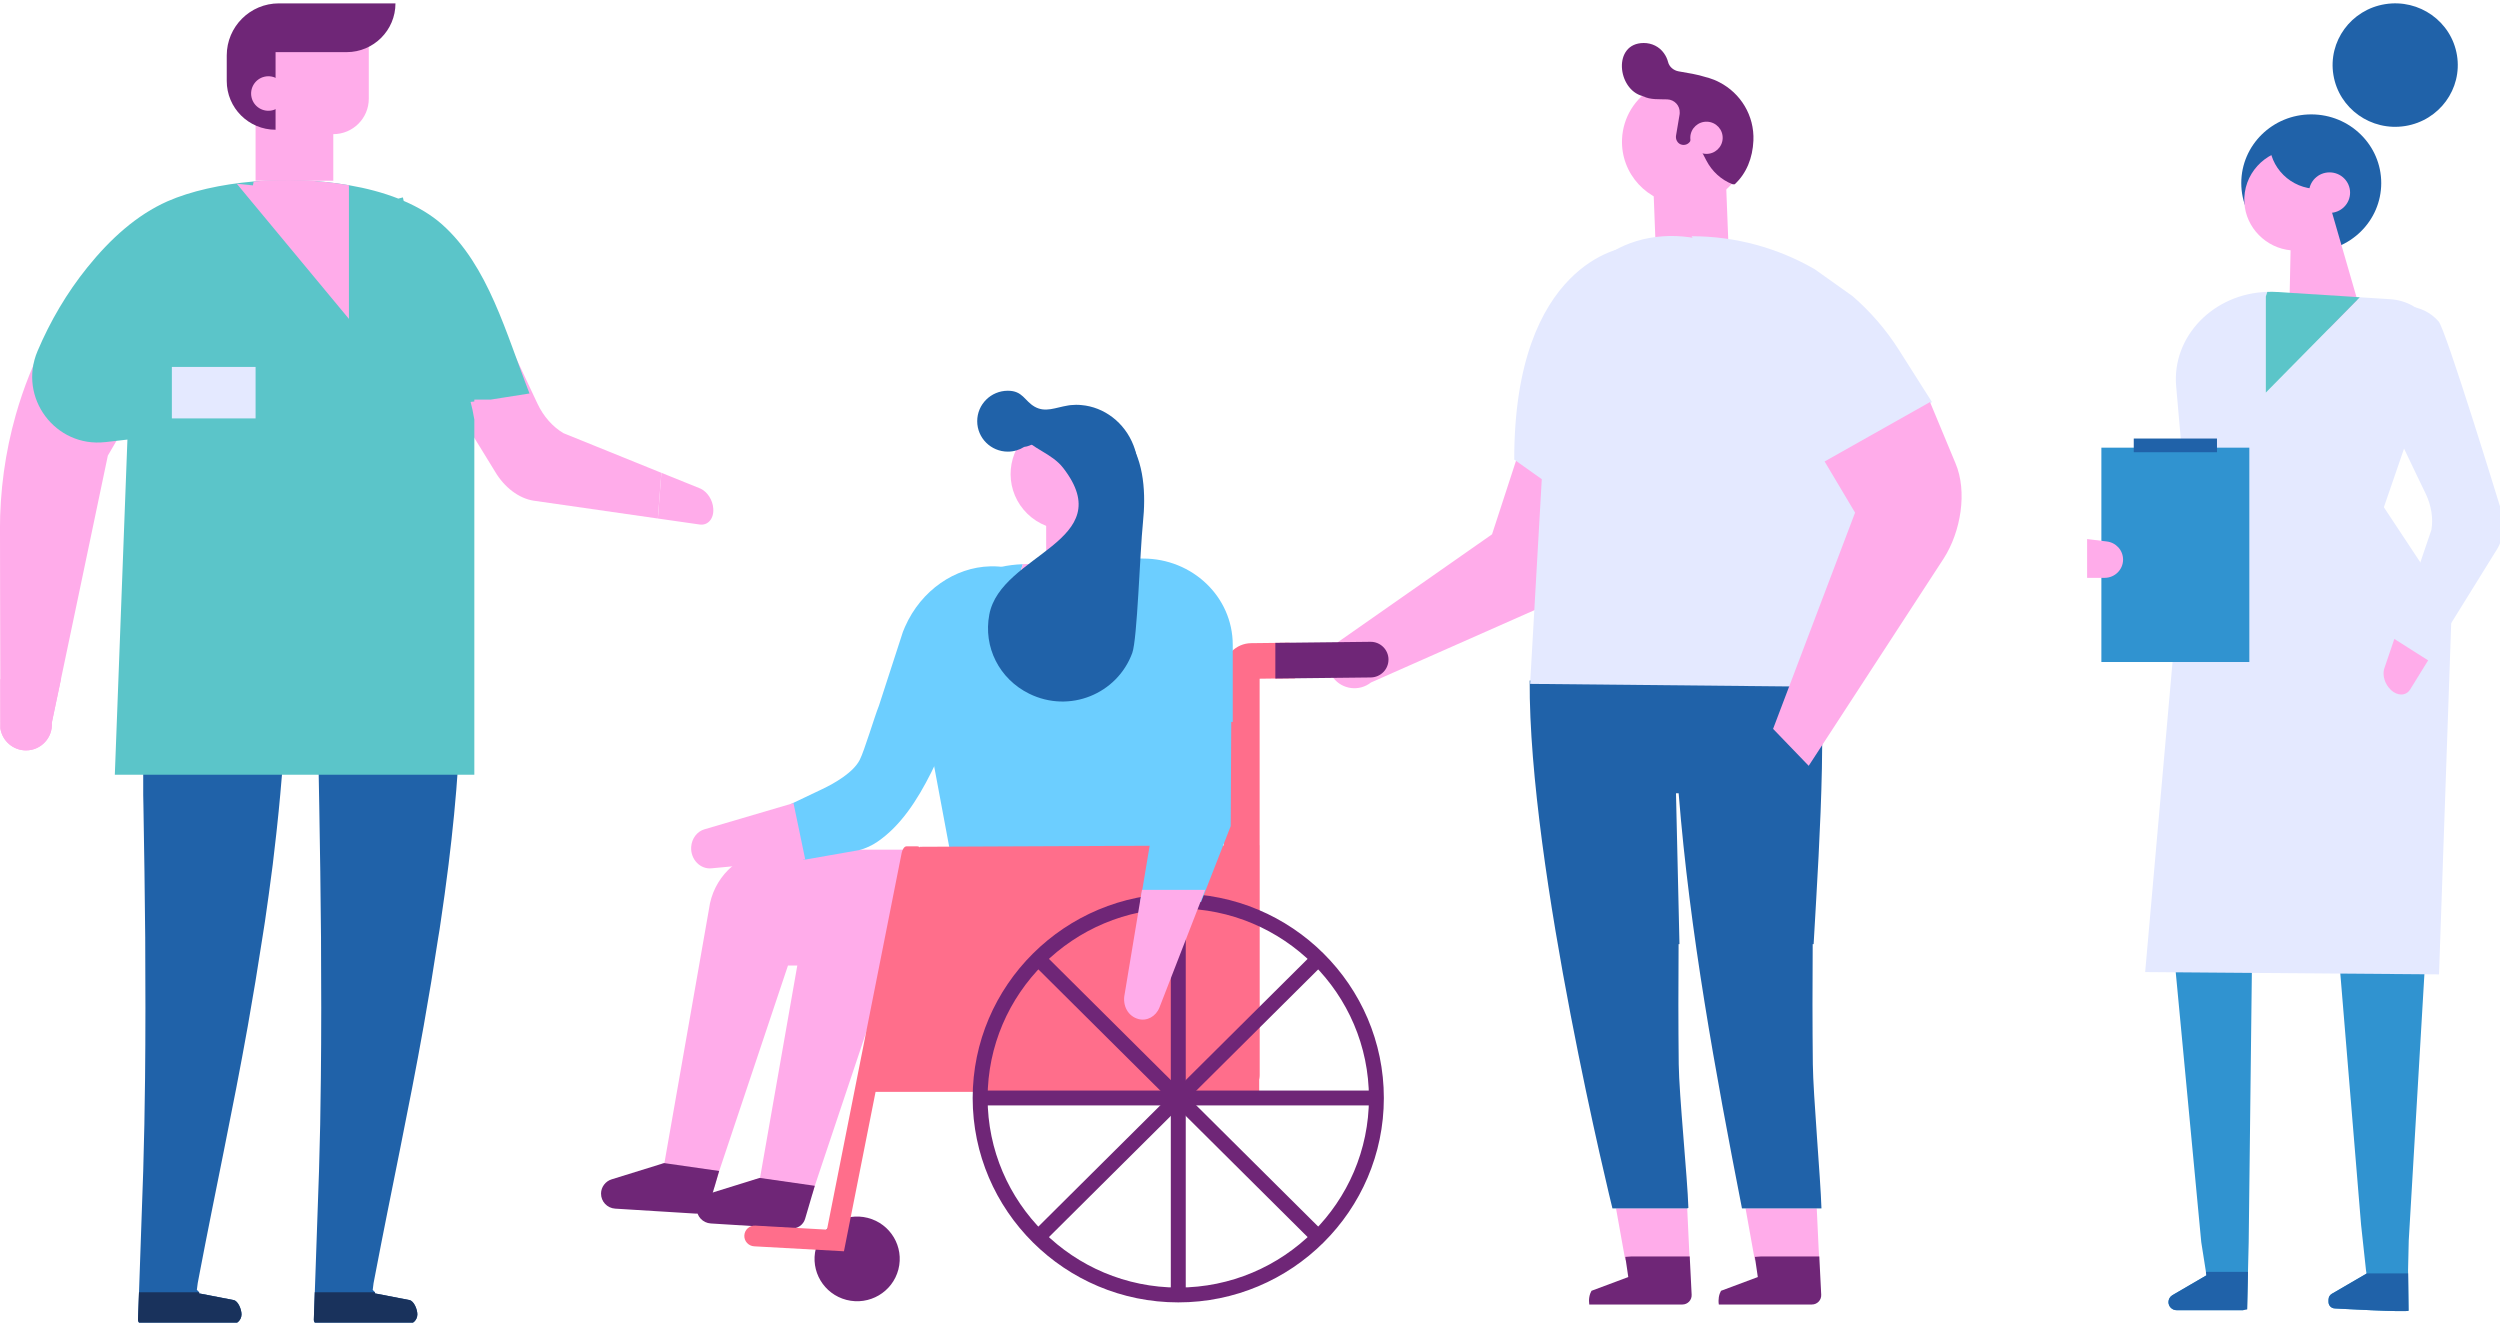 <svg width="370" height="196" viewBox="0 0 370 196" fill="none" xmlns="http://www.w3.org/2000/svg">
<g clip-path="url(#clip0_1875_1166)">
<g clip-path="url(#clip1_1875_1166)">
<path d="M348.318 121.258C351.119 121.161 355.326 121.721 358.117 121.523C358.555 122.025 359.001 122.522 359.475 123.003C359.613 123.144 359.761 123.276 359.903 123.412L346.362 122.716C347.086 122.32 347.747 121.835 348.314 121.254L348.318 121.258Z" fill="#FFACEA"/>
<path d="M321.531 191.675L326.555 188.75L326.479 188.235L325.787 183.843L320.472 127.641C323.612 127.681 326.756 120.064 329.896 120.064C330.878 121.166 332.12 122.003 333.527 122.373L332.807 183.847L332.7 188.239L332.575 193.79L331.99 193.455C331.99 193.745 331.981 193.908 331.981 193.908H322.147C321.808 193.908 321.513 193.776 321.289 193.56C321.066 193.34 320.932 193.041 320.932 192.706C320.932 192.283 321.164 191.891 321.531 191.679V191.675Z" fill="#3093D0"/>
<path d="M344.62 192.31V192.697C344.62 193.221 345.049 193.649 345.585 193.649C345.585 193.649 356.455 194.257 356.464 193.975L356.402 188.464L356.393 187.993L356.495 183.592L359.8 127.364C359.001 127.161 358.023 126.932 358.76 127.056C358.206 126.946 357.648 126.84 357.085 126.756C355.026 126.448 352.945 126.272 350.864 126.161C348.89 126.06 346.92 126.038 344.937 126.051H344.875L349.439 181.257L350.167 187.988L350.238 188.459L350.247 188.49L345.107 191.486C344.808 191.662 344.629 191.97 344.629 192.314L344.62 192.31Z" fill="#3093D0"/>
<path d="M326.475 188.239H332.705L332.575 193.79L331.981 193.909H322.151C321.816 193.909 321.513 193.777 321.289 193.556C321.066 193.336 320.932 193.037 320.932 192.706C320.932 192.283 321.16 191.891 321.531 191.675L326.55 188.75L326.47 188.239H326.475Z" fill="#2062A9"/>
<path d="M342.066 37.256C347.786 37.256 352.423 32.706 352.423 27.093C352.423 21.48 347.786 16.93 342.066 16.93C336.346 16.93 331.709 21.48 331.709 27.093C331.709 32.706 336.346 37.256 342.066 37.256Z" fill="#2062A9"/>
<path d="M332.169 30.014C332.379 33.679 335.367 36.723 339.074 37.049C341.012 37.216 342.816 36.674 344.245 35.643C346.143 34.278 347.376 32.066 347.376 29.573C347.376 25.423 343.968 22.062 339.766 22.062C339.605 22.062 339.444 22.067 339.283 22.08C335.157 22.331 331.923 25.82 332.165 30.014H332.169Z" fill="#FFACEA"/>
<path d="M337.064 20.358C337.153 20.358 336.175 19.261 336.264 19.256C337.157 19.208 338.126 19.023 339.1 18.807C339.48 18.996 339.935 19.106 340.467 19.106C340.815 19.106 341.132 19.058 341.422 18.974L345.009 21.397C347.657 22.842 349.457 25.617 349.457 28.82C349.457 30.82 348.742 32.648 347.568 34.097C346.889 34.291 346.25 34.586 345.665 34.987L341.873 25.203L336.514 20.014C336.309 19.78 337.206 20.622 337.064 20.358Z" fill="#2062A9"/>
<path d="M344.826 30.366L350.113 48.652L338.765 48.612L339.055 34.622L344.826 30.366Z" fill="#FFACEA"/>
<path d="M323.746 72.995C327.77 72.995 352.485 74.577 352.485 74.577L362.846 90.241L360.975 144.209L317.484 143.866L323.741 72.999L323.746 72.995Z" fill="#E4E9FF"/>
<path d="M335.559 43.203L335.34 43.868V58.11L349.256 43.996L353.74 44.282C358.559 44.59 361.793 49 360.323 53.26L352.231 76.761L323.67 75.409L322.076 57.22C321.401 49.749 327.663 43.423 335.559 43.198V43.203Z" fill="#E4E9FF"/>
<path d="M335.34 43.868L335.559 43.203C335.603 43.194 335.644 43.194 335.693 43.194C336.13 43.181 336.564 43.185 337.001 43.216L347.881 43.903L349.256 43.996L335.34 58.11V43.868Z" fill="#5BC5C9"/>
<path d="M355.972 18.651C361.022 17.843 364.451 13.15 363.631 8.169C362.811 3.188 358.053 -0.194 353.004 0.615C347.954 1.423 344.525 6.116 345.345 11.097C346.165 16.078 350.923 19.46 355.972 18.651Z" fill="#2062A9"/>
<path d="M349.524 52.648L349.515 52.665L349.529 52.687C349.694 53.846 359.046 73.162 359.046 73.162C359.854 74.894 360.136 76.761 359.845 78.427L355.125 92.307L354.356 94.563L352.847 99.008C352.574 100.012 352.972 101.268 353.812 102.065C353.829 102.074 353.834 102.087 353.843 102.105C354.839 103.038 356.098 103.008 356.701 102.043L359.363 97.735L359.988 96.721L369.568 81.272C370.631 79.55 370.774 77.079 369.921 74.695C369.921 74.695 361.993 48.811 360.913 47.573C358.572 44.877 354.464 44.569 351.726 46.877L351.663 46.938C351.663 46.938 351.654 46.938 351.654 46.947L351.646 46.965C349.962 48.441 349.234 50.586 349.524 52.648Z" fill="#E4E9FF"/>
<path d="M353.811 102.065C353.811 102.065 353.834 102.087 353.843 102.105C354.839 103.039 356.098 103.008 356.701 102.043L359.363 97.735L354.361 94.563L352.851 99.008C352.579 100.012 352.976 101.268 353.816 102.065H353.811Z" fill="#FFACEA"/>
<path d="M344.62 192.309V192.697C344.62 193.221 345.049 193.649 345.585 193.649C345.585 193.649 356.455 194.256 356.464 193.975L356.402 188.464H350.234L350.243 188.494L345.102 191.49C344.803 191.666 344.625 191.975 344.625 192.318L344.62 192.309Z" fill="#2062A9"/>
<path d="M335.858 20.917C335.858 24.807 339.056 27.961 342.999 27.961H345.813L340.838 20.49L335.862 20.917H335.858Z" fill="#2062A9"/>
<path d="M344.772 31.512C346.452 31.512 347.813 30.169 347.813 28.512C347.813 26.855 346.452 25.512 344.772 25.512C343.092 25.512 341.73 26.855 341.73 28.512C341.73 30.169 343.092 31.512 344.772 31.512Z" fill="#FFACEA"/>
<path d="M332.901 66.255H311.004V97.977H332.901V66.255Z" fill="#3093D0"/>
<path d="M328.113 64.903H315.796V66.929H328.113V64.903Z" fill="#2062A9"/>
<path d="M308.892 79.779V85.523H311.473C312.987 85.523 314.215 84.316 314.215 82.819C314.215 82.127 313.952 81.488 313.51 81.008C313.072 80.528 312.46 80.206 311.763 80.132L308.892 79.779Z" fill="#FFACEA"/>
</g>
<g clip-path="url(#clip2_1875_1166)">
<path d="M20.423 195.298C20.414 195.687 20.728 196.004 21.117 196.004H34.265C34.676 196.004 35.043 195.837 35.312 195.572C35.578 195.307 35.745 194.936 35.745 194.521C35.745 193.828 35.268 192.561 34.583 192.411L29.408 191.409C29.501 191.396 29.501 191.33 29.465 191.259C29.443 191.215 29.408 191.167 29.364 191.114C29.262 191.008 29.134 190.906 29.134 190.906L29.262 189.913C29.35 189.458 29.434 188.999 29.523 188.536C31.852 176.305 34.49 164.14 36.674 151.86C37.452 147.49 38.172 143.111 38.844 138.728C38.972 137.951 39.096 137.166 39.211 136.389C39.599 133.74 39.966 131.074 40.306 128.413C40.32 128.24 40.342 128.068 40.373 127.901C40.554 126.44 40.718 124.983 40.877 123.535C40.921 123.204 40.947 122.882 40.983 122.564C41.164 120.887 41.336 119.214 41.482 117.545C41.654 115.7 41.805 113.86 41.92 112.015C41.955 111.511 41.99 109 42.021 108.488C42.035 108.342 42.043 108.201 42.052 108.055H47.042C47.073 109.437 47.091 110.818 47.121 112.204C47.166 114.553 47.21 116.901 47.25 119.245C47.365 125.733 47.457 132.235 47.51 138.728C47.559 144.789 47.559 153.511 47.488 159.531C47.444 164.14 47.36 168.735 47.214 173.308C47.121 176.384 46.803 185.42 46.596 191.122C46.596 191.171 46.587 191.224 46.587 191.268C46.529 193.06 46.481 194.499 46.45 195.307C46.437 195.695 46.75 196.013 47.135 196.013H60.292C60.703 196.013 61.07 195.845 61.339 195.581C61.605 195.316 61.772 194.945 61.772 194.53C61.772 193.837 61.291 192.57 60.61 192.42L55.435 191.418C55.528 191.396 55.528 191.339 55.492 191.268C55.466 191.224 55.426 191.175 55.386 191.122C55.285 191.017 55.161 190.915 55.161 190.915L55.285 189.922C55.373 189.467 55.457 189.008 55.55 188.545C57.879 176.313 60.517 164.148 62.7 151.869C63.478 147.499 64.199 143.12 64.862 138.737C64.999 137.96 65.123 137.174 65.228 136.398C65.626 133.749 65.993 131.083 66.325 128.421C66.347 128.249 66.369 128.077 66.391 127.909C67.602 118.119 68.366 108.188 68.181 98.309H21.196V117.642C21.209 118.177 21.218 118.715 21.227 119.254C21.342 125.742 21.435 132.244 21.492 138.737C21.537 144.797 21.537 153.52 21.47 159.54C21.422 164.148 21.333 168.743 21.196 173.316C21.103 176.393 20.776 185.428 20.578 191.131C20.578 191.18 20.578 191.233 20.569 191.277C20.511 193.069 20.454 194.508 20.423 195.316V195.298Z" fill="#2062A9"/>
<path d="M46.582 191.255C46.525 193.047 46.476 194.486 46.445 195.294C46.432 195.682 46.746 196 47.13 196H60.288C60.699 196 61.065 195.832 61.335 195.567C61.6 195.303 61.768 194.932 61.768 194.517C61.768 193.824 61.286 192.557 60.606 192.407L55.43 191.405C55.523 191.383 55.523 191.326 55.488 191.255H46.582Z" fill="#19325C"/>
<path d="M20.423 195.298C20.414 195.687 20.728 196.005 21.117 196.005H34.265C34.676 196.005 35.043 195.837 35.312 195.572C35.578 195.307 35.746 194.936 35.746 194.521C35.746 193.828 35.268 192.562 34.583 192.412L29.408 191.41C29.501 191.396 29.501 191.33 29.465 191.26H20.569C20.511 193.052 20.454 194.491 20.423 195.298Z" fill="#19325C"/>
<path d="M83.385 64.105C81.798 63.169 80.424 61.616 79.544 59.74L69.436 38.208C68.018 35.18 64.164 34.13 61.464 36.107C61.45 36.125 61.437 36.133 61.415 36.151C60.783 36.615 60.169 37.1 59.576 37.621C59.514 37.678 59.457 37.736 59.4 37.798C59.408 37.798 59.408 37.789 59.413 37.789C59.391 37.82 59.267 37.939 58.966 38.208C58.931 38.248 58.896 38.292 58.869 38.323C58.52 38.786 58.193 39.272 57.866 39.744C57.764 40.353 57.614 40.495 57.605 40.367C57.592 40.384 57.583 40.398 57.579 40.415C57.539 40.57 57.499 40.764 57.446 40.945C57.508 41.32 57.442 41.881 57.38 42.366C57.406 42.675 57.442 43.297 57.517 43.739C57.592 44.211 57.724 44.706 57.795 45.178V45.231C57.813 45.275 57.831 45.328 57.844 45.372C58.913 46.325 73.251 69.768 73.251 69.768C74.643 72.143 76.799 73.767 78.987 74.103L97.359 76.742L97.881 69.976L83.38 64.105H83.385Z" fill="#FFACEA"/>
<path d="M105.562 75.264C105.491 74.019 104.709 72.805 103.688 72.319L97.889 69.976L97.368 76.742L103.533 77.625C104.753 77.815 105.659 76.786 105.566 75.317V75.264H105.562Z" fill="#FFACEA"/>
<path d="M0 78.495L0.014 87.199L0.045 100.521L0.058 107.835C0.363 109.688 1.963 111.057 3.85 111.057C6.073 111.057 7.827 109.168 7.668 106.961L9.021 100.521L15.96 67.433L19.482 61.395C19.482 61.395 28.869 50.496 31.057 46.904C31.605 45.994 31.786 45.787 32.321 44.502C32.232 43.995 32.157 43.584 32.065 43.081C29.881 40.428 27.38 37.912 25.948 34.743C25.59 33.953 25.316 33.154 25.117 32.346C24.874 31.353 23.742 30.859 22.881 31.406C19.601 33.489 16.675 36.252 14.011 39.382C8.543 45.831 4.614 53.37 2.338 61.395C0.769 66.921 -0.022 72.677 -0.008 78.49L0 78.495Z" fill="#FFACEA"/>
<path d="M15.592 65.433L18.858 65.058L16.994 114.659H70.201V62.088C70.033 61.103 69.852 60.225 69.648 59.483L70.201 59.422V59.144H72.609L78.368 58.234C74.916 49.428 72.296 39.325 65.419 33.207C63.845 31.812 61.914 30.66 59.748 29.733L59.625 29.216L58.953 29.393C56.708 28.51 54.233 27.857 51.647 27.411C47.078 26.608 42.158 26.458 37.544 26.859C32.696 27.279 28.197 28.298 24.794 29.79C20.224 31.816 16.335 35.348 12.936 39.563C9.878 43.359 7.429 47.539 5.551 51.971C2.643 58.83 8.181 66.281 15.592 65.429V65.433Z" fill="#5BC5C9"/>
<path d="M54.582 4.436V14.606C54.582 17.506 52.231 19.854 49.327 19.854V26.745H37.827V6.078L54.582 4.436Z" fill="#FFACEA"/>
<path d="M40.784 7.716V19.201C36.793 19.201 33.558 15.97 33.558 11.984V8.21C33.558 3.951 37.014 0.499 41.279 0.499H58.529C58.529 4.485 55.294 7.716 51.303 7.716H40.789H40.784Z" fill="#6F2677"/>
<path d="M51.643 27.411V47.199L35.043 27.195L37.43 27.438L37.545 26.864C42.159 26.462 47.078 26.612 51.648 27.416L51.643 27.411Z" fill="#FFACEA"/>
<path d="M0.044 100.521L0.058 107.835C0.363 109.688 1.962 111.057 3.85 111.057C6.073 111.057 7.827 109.168 7.668 106.961L9.021 100.521H0.044Z" fill="#FFACEA"/>
<path d="M42.207 13.26C42.526 14.633 41.673 16.006 40.298 16.328C38.924 16.645 37.549 15.794 37.231 14.421C36.913 13.048 37.766 11.675 39.14 11.353C40.515 11.035 41.889 11.887 42.207 13.26Z" fill="#FFACEA"/>
<path d="M37.827 61.924H25.435V54.306H37.827V61.924Z" fill="#E4E9FF"/>
</g>
<g clip-path="url(#clip3_1875_1166)">
<path d="M236.059 65.473L236.646 76.424C236.889 80.987 234.981 85.402 231.481 88.362L202.902 101.009C201.184 102.366 198.681 102.064 197.336 100.336C196.209 98.886 196.246 96.856 197.421 95.447L220.822 79.078L227.972 57.152L236.059 65.473Z" fill="#FFACEA"/>
<path d="M268.879 178.842C268.964 180.892 269.057 182.942 269.167 184.984C269.187 185.403 269.215 185.822 269.24 186.245H261.481C260.89 186.341 260.302 186.434 259.719 186.527C259.265 183.961 258.807 181.404 258.341 178.842H268.879Z" fill="#FFACEA"/>
<path d="M249.708 178.842C249.793 180.892 249.886 182.942 249.996 184.984C250.016 185.403 250.044 185.822 250.069 186.245H242.31C241.719 186.341 241.131 186.434 240.548 186.527C240.094 183.961 239.636 181.404 239.17 178.842H249.708Z" fill="#FFACEA"/>
<path d="M268.417 139.73C268.911 131.063 269.467 122.415 269.641 113.736C269.722 109.394 269.714 101.5 269.787 98.419L247.334 99.905L247.37 99.978H228.195V100.606C228.102 100.614 228.009 100.622 227.916 100.626C227.903 100.707 227.887 100.783 227.871 100.864C227.729 100.985 227.591 100.876 227.462 100.658C227.105 100.682 226.749 100.703 226.392 100.723C226.23 128.525 238.64 178.842 238.64 178.842H249.708L249.882 178.762C249.744 174.283 248.501 162.023 248.452 157.508C248.387 151.603 248.387 145.675 248.432 139.73H248.561L248.047 117.405H248.44C250.077 137.962 253.865 158.64 257.811 178.842H269.576C269.438 174.363 268.348 162.023 268.3 157.512C268.235 151.607 268.235 145.679 268.279 139.734H268.409L268.417 139.73Z" fill="#2062A9"/>
<path d="M244.57 24.319L245.121 38.629L255.886 38.218L255.473 27.533L244.57 24.319Z" fill="#FFACEA"/>
<path d="M240.061 20.593C239.843 25.721 243.841 30.054 249.007 30.272C251.057 30.36 252.985 29.78 254.573 28.733C254.991 28.459 255.388 28.145 255.756 27.791C257.494 26.2 258.625 23.928 258.734 21.383C258.892 17.661 256.834 14.359 253.723 12.752C253.216 12.482 252.681 12.268 252.126 12.095L252.106 12.087C251.369 11.874 250.599 11.737 249.805 11.704C249.606 11.697 249.408 11.697 249.205 11.704C247.548 11.737 245.997 12.2 244.647 12.985C242.018 14.532 240.203 17.327 240.061 20.593Z" fill="#FFACEA"/>
<path d="M243.266 6.364C244.461 6.36 245.571 6.9 246.26 7.87C246.568 8.301 246.763 8.74 246.872 9.171C247.054 9.9 247.698 10.432 248.444 10.561C249.805 10.798 251.203 11.008 252.503 11.427C252.629 11.459 252.755 11.487 252.876 11.523L252.896 11.531C253.451 11.701 253.986 11.914 254.493 12.188C257.604 13.795 259.666 17.098 259.504 20.819C259.395 23.36 258.475 25.68 256.737 27.271C256.729 27.279 256.498 27.299 256.393 27.259C254.728 26.607 253.374 25.354 252.552 23.775L250.615 20.046L250.279 20.666C250.279 20.666 250.263 20.73 250.247 20.73L250.182 20.851C249.915 21.343 249.319 21.584 248.764 21.375C248.241 21.182 247.962 20.606 248.055 20.058L248.59 16.876L248.598 16.679C248.642 15.632 247.82 14.749 246.767 14.709C245.612 14.661 244.243 14.802 243.193 14.242C243.108 14.198 243.096 14.202 243.108 14.218C239.344 13.255 238.644 6.38 243.266 6.364Z" fill="#6F2677"/>
<path d="M243.112 14.214C243.141 14.222 243.169 14.23 243.198 14.238C243.364 14.4 243.149 14.258 243.112 14.214Z" fill="#6F2677"/>
<path d="M250.166 20.291C250.109 21.608 251.134 22.716 252.459 22.772C253.78 22.829 254.898 21.81 254.955 20.493C255.011 19.18 253.986 18.068 252.661 18.012C251.341 17.955 250.223 18.978 250.166 20.291Z" fill="#FFACEA"/>
<path d="M259.719 186.023C259.869 187.018 260.011 188.009 260.157 189.004L254.711 191.038C254.639 191.166 254.578 191.307 254.521 191.456C254.399 191.795 254.347 192.153 254.343 192.512C254.343 192.701 254.355 192.886 254.387 193.067H268.162C268.952 193.067 269.58 192.411 269.54 191.622C269.438 189.737 269.345 187.848 269.256 185.959H260.586C260.128 185.983 259.812 186.003 259.719 186.019V186.023Z" fill="#6F2677"/>
<path d="M240.548 186.023C240.697 187.018 240.839 188.009 240.985 189.004L235.54 191.038C235.467 191.167 235.406 191.308 235.35 191.457C235.228 191.799 235.171 192.166 235.171 192.532C235.171 192.713 235.188 192.895 235.212 193.068H248.987C249.777 193.068 250.405 192.411 250.364 191.622C250.263 189.737 250.17 187.848 250.08 185.959H241.411C240.953 185.983 240.637 186.003 240.544 186.019L240.548 186.023Z" fill="#6F2677"/>
<path d="M229.001 56.604C229.001 56.604 229.273 53.833 229.273 53.821C230.067 45.71 234.92 35.753 246.139 34.968C256.575 34.239 267.388 42.858 269.697 51.96C270.143 53.664 278.355 54.405 278.355 56.242L270.467 101.649L226.457 101.214L228.997 56.604H229.001Z" fill="#E4E9FF"/>
<path d="M270.297 69.138L250.356 34.96C256.855 34.96 263.118 36.692 268.571 39.842L274.179 43.829C276.812 46.109 279.137 48.787 281.046 51.8L285.932 59.504L270.297 69.142V69.138Z" fill="#E4E9FF"/>
<path d="M285.64 59.5L289.395 68.522C291.218 72.763 290.189 78.716 287.677 82.639L267.688 113.341L262.417 107.872L274.551 75.868L270.042 68.296L285.644 59.504L285.64 59.5Z" fill="#FFACEA"/>
<path d="M240.471 36.652C240.471 36.652 224.083 38.714 224.107 68.023L236.379 76.738L248.067 54.663L240.471 36.652Z" fill="#E4E9FF"/>
<path d="M190.906 97.493C190.793 96.731 190.793 95.93 190.89 95.12L188.633 95.149L185.174 95.189C182.925 95.213 181.118 97.034 181.118 99.269V159.179C181.118 160.75 182.5 161.999 184.12 161.793C185.457 161.624 186.425 160.428 186.425 159.087V100.449L188.638 100.421L191.222 100.392H191.696C191.344 99.498 191.072 98.54 190.914 97.493H190.906Z" fill="#FF6E8B"/>
<path d="M205.495 97.593C205.512 99.051 204.337 100.243 202.874 100.264L191.275 100.392L188.751 100.421V95.148L191.275 95.116L202.842 94.987C204.292 94.979 205.479 96.139 205.499 97.593H205.495Z" fill="#6F2677"/>
<path d="M127.599 127.953V128.058C123.175 128.767 119.683 132.222 119.087 136.701L112.483 174.335L109.254 175.334C109.449 175.463 109.639 175.596 109.826 175.733C110.66 175.757 111.491 175.785 112.321 175.833C113.674 175.91 115.028 176.087 116.361 176.357C117.681 176.393 118.978 176.49 120.246 176.671L120.582 175.523L130.763 145.107H167.841V127.961H127.595L127.599 127.953Z" fill="#FFACEA"/>
<path d="M120.59 175.499L119.156 180.385C118.896 181.279 118.045 181.867 117.114 181.81L105.199 181.073C104.011 180.997 103.096 180.018 103.108 178.834C103.112 178.355 103.274 177.904 103.55 177.537C103.825 177.166 104.214 176.881 104.672 176.74L112.438 174.331L120.59 175.499Z" fill="#6F2677"/>
<path d="M113.448 125.754V125.859C109.024 126.568 105.531 130.023 104.936 134.502L98.332 172.132L97.27 172.462C100.196 173.26 102.995 174.367 105.726 175.737L106.439 173.316L116.62 142.9H153.698V125.754H113.448Z" fill="#FFACEA"/>
<path d="M106.435 173.304L105.001 178.189C104.741 179.084 103.891 179.672 102.959 179.615L91.044 178.878C89.857 178.802 88.941 177.823 88.953 176.639C88.957 176.16 89.119 175.708 89.395 175.342C89.67 174.971 90.059 174.685 90.517 174.544L98.284 172.136L106.435 173.304Z" fill="#6F2677"/>
<path d="M132.962 187.878C133.83 184.526 131.8 181.11 128.428 180.247C125.056 179.385 121.62 181.403 120.752 184.755C119.884 188.107 121.914 191.523 125.286 192.386C128.658 193.248 132.095 191.23 132.962 187.878Z" fill="#6F2677"/>
<path d="M146.544 83.819C141.374 83.948 136.35 87.319 133.948 92.752C133.838 92.998 133.737 93.251 133.636 93.501L130.075 104.464C129.463 105.955 127.927 111.134 127.235 112.475C126.27 114.344 123.528 115.915 121.717 116.777L117.005 119.02C117.329 121.05 117.88 122.999 118.366 124.997C118.605 125.98 118.735 126.294 118.864 127.273L127.154 125.819C128.118 125.565 129.033 125.146 129.86 124.578C136.699 119.914 139.705 109.487 143.477 101.834C143.485 101.814 151.843 84.886 151.843 84.886C150.129 84.113 148.326 83.77 146.544 83.815V83.819Z" fill="#6CCEFF"/>
<path d="M151.385 83.501L151.13 84.278V87.081C151.13 92.136 157.308 94.629 160.853 91.008L167.283 84.435L172.489 84.769C178.084 85.132 181.835 90.287 180.13 95.273L177.33 126.08L140.856 127.329L135.731 99.905C134.949 91.161 142.217 83.766 151.385 83.504V83.501Z" fill="#6CCEFF"/>
<path d="M151.129 84.274L151.385 83.497C151.437 83.489 151.486 83.489 151.539 83.489C152.049 83.472 152.547 83.481 153.054 83.517L165.682 84.322L167.282 84.431L154.338 97.662C153.167 98.858 151.129 98.032 151.129 96.369V84.278V84.274Z" fill="#FFACEA"/>
<path d="M104.292 122.729L117.438 118.859L119.176 127.208L105.361 128.505C103.651 128.714 102.177 127.188 102.294 125.343C102.335 124.723 102.558 124.143 102.902 123.688C103.246 123.229 103.728 122.886 104.292 122.725V122.729Z" fill="#FFACEA"/>
<path d="M186.36 161.596H128.515L136.127 125.323L186.36 125.102V161.596Z" fill="#FF6E8B"/>
<path d="M174.385 192.753C157.608 192.753 143.955 179.184 143.955 162.506C143.955 145.828 157.604 132.255 174.385 132.255C191.165 132.255 204.81 145.824 204.81 162.506C204.81 179.189 191.161 192.753 174.385 192.753ZM174.385 134.454C158.827 134.454 146.167 147.036 146.167 162.506C146.167 177.976 158.823 190.558 174.385 190.558C189.946 190.558 202.602 177.976 202.602 162.506C202.602 147.036 189.946 134.454 174.385 134.454Z" fill="#6F2677"/>
<path d="M175.491 134.264H173.279V190.743H175.491V134.264Z" fill="#6F2677"/>
<path d="M202.789 161.402H145.977V163.601H202.789V161.402Z" fill="#6F2677"/>
<path d="M193.687 141.759L153.515 181.696L155.079 183.251L195.251 143.314L193.687 141.759Z" fill="#6F2677"/>
<path d="M155.083 141.756L153.519 143.311L193.691 183.248L195.255 181.693L155.083 141.756Z" fill="#6F2677"/>
<path d="M171.152 119.165L169.017 131.941L168.77 133.427C171.764 133.399 174.762 133.463 177.756 133.495L178.363 131.941L182.147 122.258C182.147 122.258 182.192 113.442 182.224 106.849H182.447V95.447C182.447 88.273 176.41 82.667 169.199 82.667H163.426V106.849H170.098L171.152 119.165Z" fill="#6CCEFF"/>
<path d="M178.359 131.703L171.597 149.114C171.083 150.423 169.75 151.177 168.457 150.81C167.728 150.605 167.132 150.133 166.768 149.481C166.399 148.841 166.269 147.938 166.444 147.157L169.012 131.703H178.359Z" fill="#FFACEA"/>
<path d="M162.579 75.494H154.833V86.694H162.579V75.494Z" fill="#FFACEA"/>
<path d="M163.17 76.465C166.675 73.544 167.133 68.352 164.195 64.868C161.256 61.384 156.033 60.928 152.529 63.849C149.024 66.77 148.565 71.963 151.504 75.447C154.442 78.931 159.666 79.387 163.17 76.465Z" fill="#FFACEA"/>
<path d="M169.158 77.314C169.58 73.222 169.397 68.377 166.922 64.897C165.613 63.06 164.633 63.069 162.672 62.577C160.76 62.094 159.301 60.942 157.223 61.534C155.533 62.013 149.27 62.009 151.178 64.434C152.742 66.424 155.663 67.08 157.348 69.251C165.832 80.198 148.128 81.922 146.418 90.948C145.502 95.777 147.893 100.485 152.321 102.668C158.301 105.616 165.35 102.7 167.574 96.643C168.32 94.617 168.704 81.749 169.158 77.322V77.314Z" fill="#2062A9"/>
<path d="M167.773 65.956C166.436 62.48 163.365 60.237 160.059 59.951C159.52 59.895 158.973 59.903 158.431 59.959H158.41C158.289 59.975 158.171 59.995 158.05 60.016C156.214 60.31 154.719 61.103 153.123 60.189C151.608 59.319 151.377 57.829 149.161 57.829C146.657 57.829 144.627 59.846 144.627 62.336C144.627 64.825 146.657 66.842 149.161 66.842C150.052 66.842 150.879 66.585 151.58 66.142C152.673 66.041 153.545 65.163 154.582 65.151C155.501 65.143 156.474 65.888 157.215 66.395C159.119 67.696 160.634 69.368 162.689 70.419C164.362 71.273 166.027 72.195 167.676 73.142C167.7 73.093 167.732 73.033 167.753 72.972C168.612 70.85 168.685 68.337 167.773 65.96V65.956Z" fill="#2062A9"/>
<path d="M135.779 125.259H134.158C133.806 125.259 133.538 125.786 133.449 126.221L122.393 181.988L111.794 181.391C110.936 181.339 110.21 181.988 110.162 182.837C110.113 183.687 110.769 184.408 111.62 184.456L124.905 185.189L136.484 126.817C136.613 126.169 136.309 125.259 135.775 125.259H135.779Z" fill="#FF6E8B"/>
</g>
</g>
<defs>
<clipPath id="clip0_1875_1166">
<rect width="370" height="195.251" fill="white" transform="translate(0 0.499)"/>
</clipPath>
<clipPath id="clip1_1875_1166">
<rect width="61.583" height="193.546" fill="white" transform="translate(308.892 0.499)"/>
</clipPath>
<clipPath id="clip2_1875_1166">
<rect width="105.571" height="195.501" fill="white" transform="matrix(-1 0 0 1 105.57 0.499)"/>
</clipPath>
<clipPath id="clip3_1875_1166">
<rect width="201.366" height="186.703" fill="white" transform="translate(88.953 6.364)"/>
</clipPath>
</defs>
</svg>
